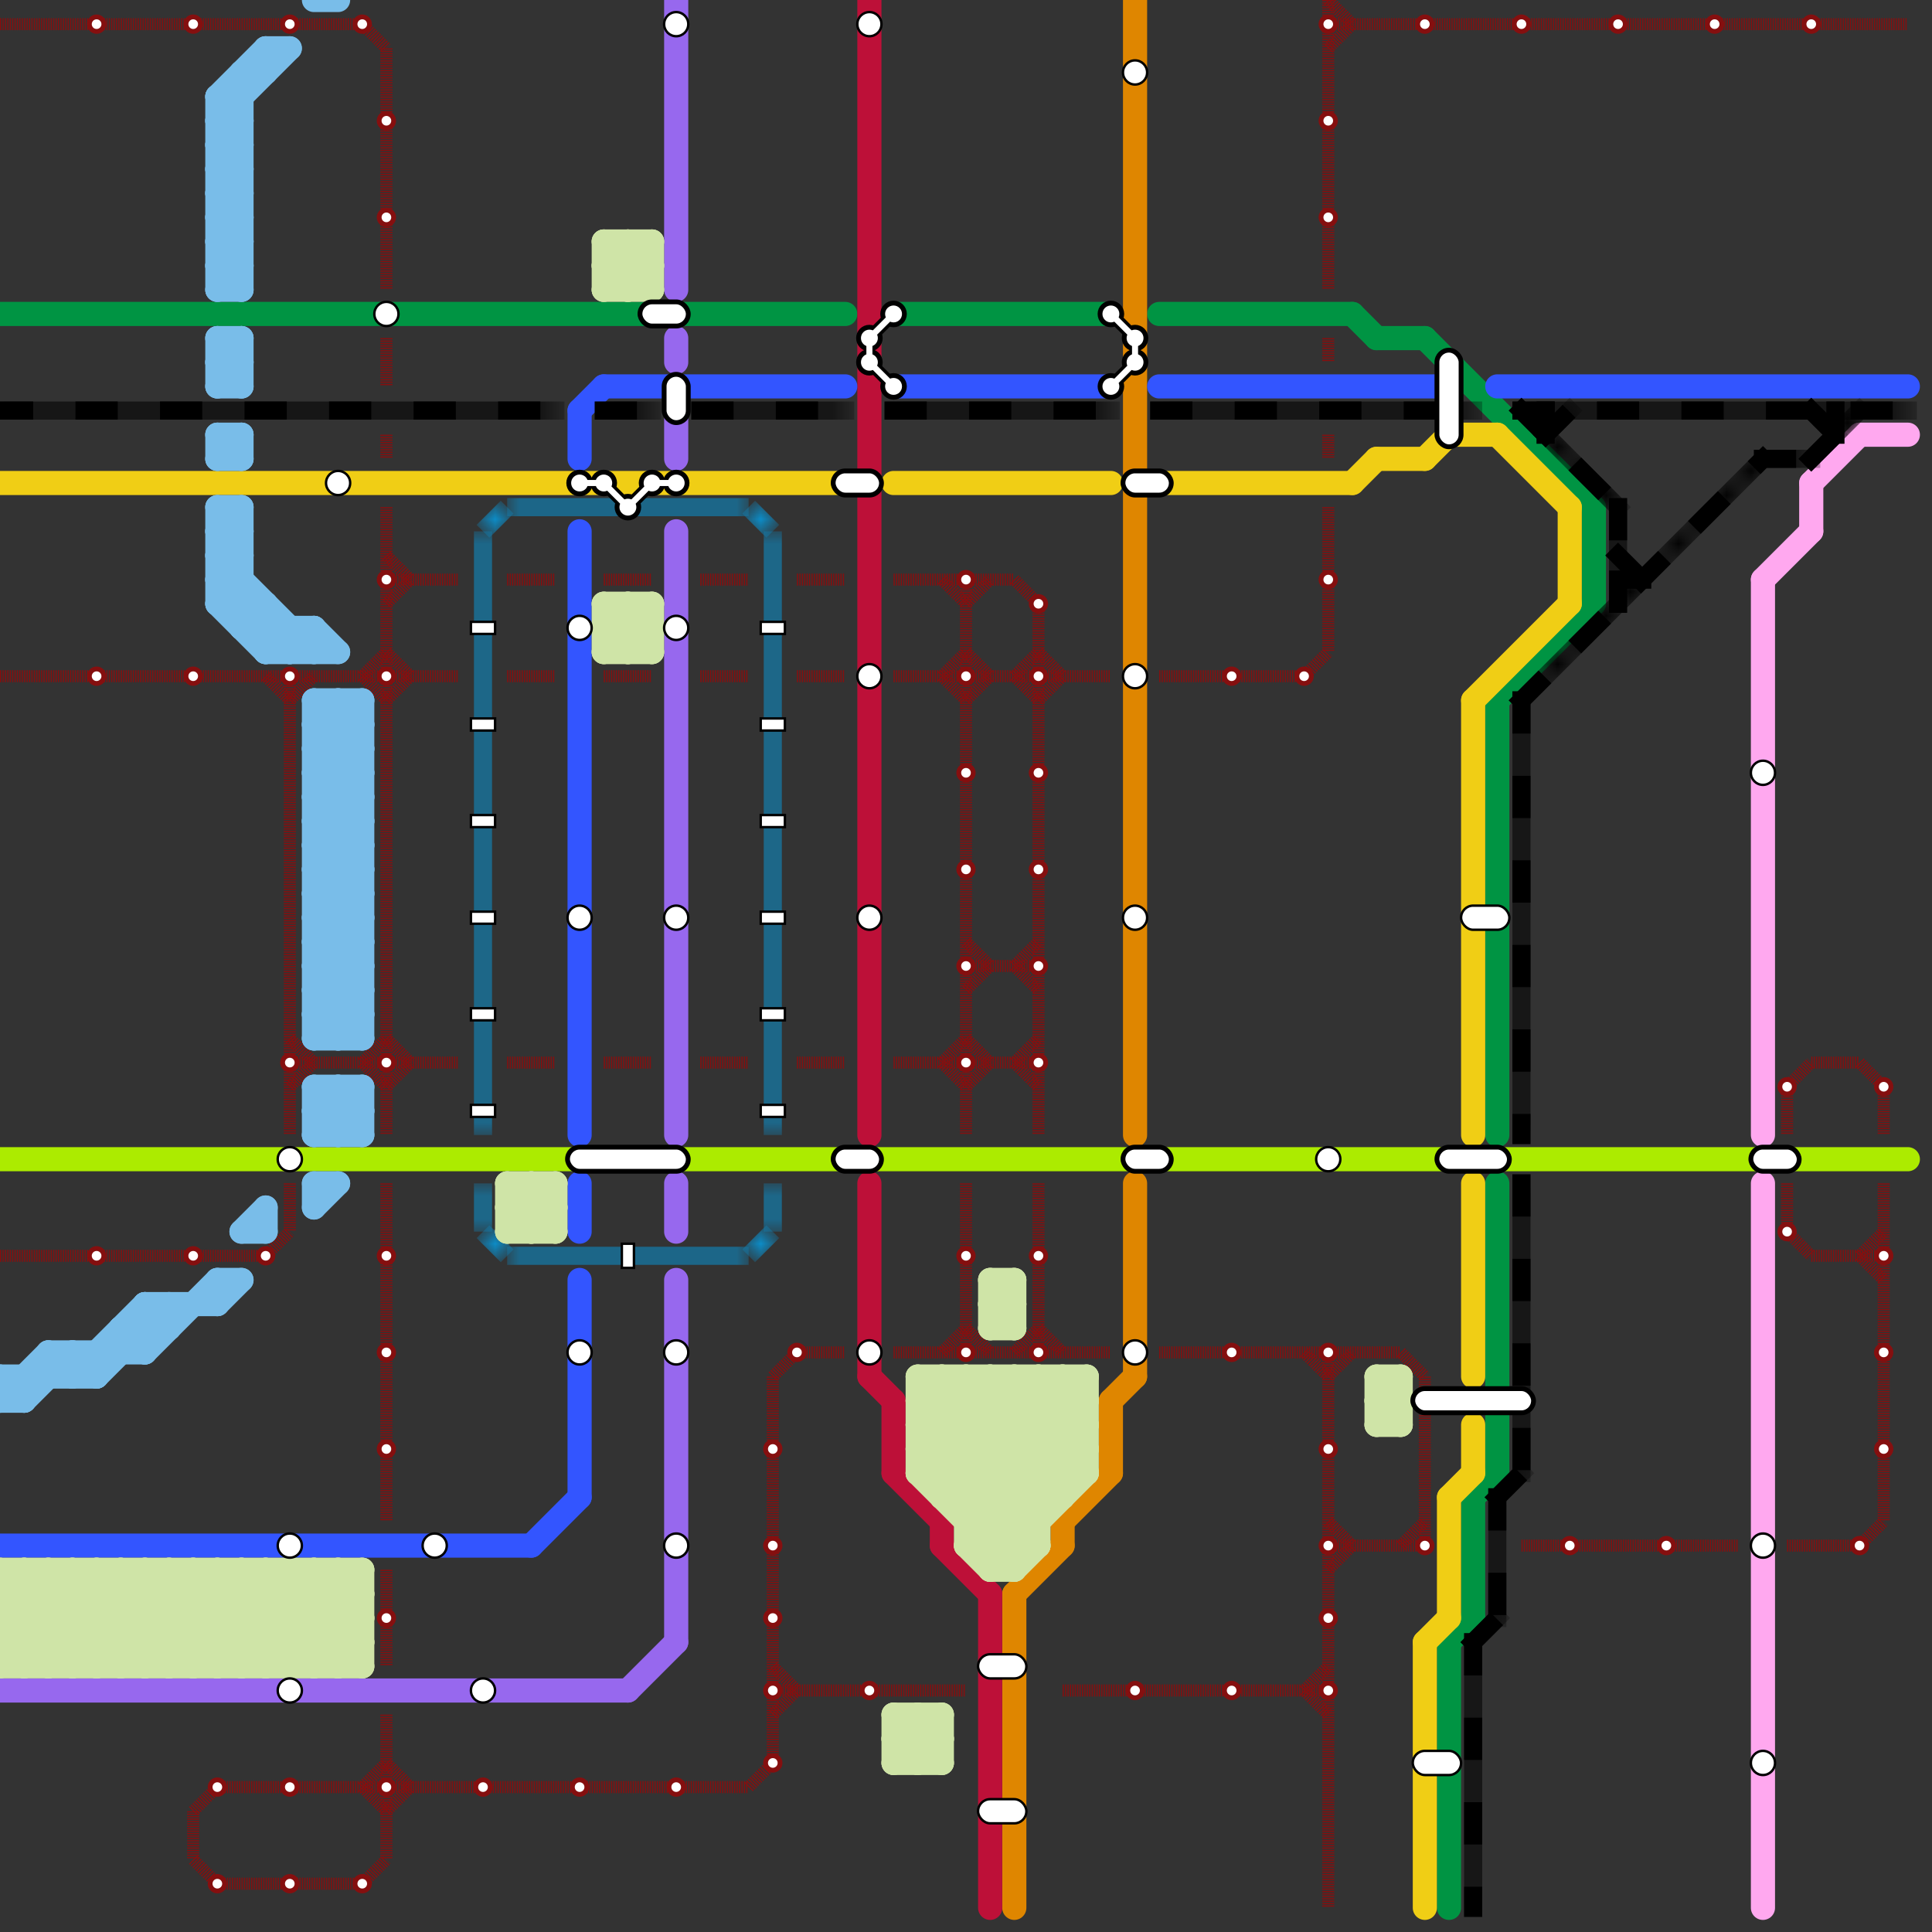 
<svg version="1.1" xmlns="http://www.w3.org/2000/svg" viewBox="0 0 80 80">
<rect x="0" y="0" width="80" height="80" fill="#333333" stroke="none"/>
<style>text { font: 1px Helvetica; font-weight: 600; white-space: pre; dominant-baseline: central; } line { stroke-width: 1; fill: none; stroke-linecap: round; stroke-linejoin: round; } .c0 { stroke: #009443 } .c1 { stroke: #df8600 } .c2 { stroke: #bd1038 } .c3 { stroke: #aceb00 } .c4 { stroke: #f0ce15 } .c5 { stroke: #ffa8ef } .c6 { stroke: #0896d7 } .c7 { stroke: #9768ee } .c8 { stroke: #3355ff } .c9 { stroke: #000000 } .c10 { stroke: #850f0f } .c11 { stroke: #79bde9 } .c12 { stroke: #cfe4a7 } .lho2 { stroke-width: 0.45; stroke-linecap: butt; }.lsw2 { stroke-width: 0.562; stroke-linecap: square; }.w3 { stroke-width: .5; }.w2 { stroke-width: .75; }.w1 { stroke-width: 1; }.l6 { stroke-linecap: butt; }.l9 { stroke-dasharray: 1 2.5; stroke-linecap: square; }.sl-sq { stroke-linecap: square; }.l4 { stroke-dasharray: .05 .05; stroke-linecap: butt; }</style><style>.lxco { stroke: #000; stroke-width: 0.525; fill: #fff; stroke-linecap: square; } .lxci { stroke: #fff; stroke-width: 0.25; fill: #fff; stroke-linecap: square; } </style><defs><g id="l"><circle r="0.45" fill="#fff" stroke="#000" stroke-width="0.2"/></g><g id="ct-xf"><circle r="0.5" fill="#fff" stroke="#000" stroke-width="0.2"/></g><g id="ct"><circle r="0.5" fill="#fff" stroke="#000" stroke-width="0.1"/></g><g id="csm-850f0f"><circle r="0.4" fill="#850f0f"/><circle r="0.2" fill="#fff"/></g></defs><line class="c0 " x1="57" y1="14" x2="59" y2="14"/><line class="c0 " x1="56" y1="13" x2="57" y2="14"/><line class="c0 " x1="37" y1="13" x2="46" y2="13"/><line class="c0 " x1="60" y1="68" x2="60" y2="79"/><line class="c0 " x1="60" y1="68" x2="61" y2="67"/><line class="c0 " x1="59" y1="14" x2="66" y2="21"/><line class="c0 " x1="62" y1="49" x2="62" y2="61"/><line class="c0 " x1="0" y1="13" x2="35" y2="13"/><line class="c0 " x1="62" y1="29" x2="62" y2="47"/><line class="c0 " x1="61" y1="62" x2="62" y2="61"/><line class="c0 " x1="62" y1="29" x2="66" y2="25"/><line class="c0 " x1="48" y1="13" x2="56" y2="13"/><line class="c0 " x1="61" y1="62" x2="61" y2="67"/><line class="c0 " x1="66" y1="21" x2="66" y2="25"/><line class="c1 " x1="47" y1="49" x2="47" y2="57"/><line class="c1 " x1="46" y1="58" x2="47" y2="57"/><line class="c1 " x1="46" y1="58" x2="46" y2="61"/><line class="c1 " x1="47" y1="0" x2="47" y2="47"/><line class="c1 " x1="44" y1="63" x2="46" y2="61"/><line class="c1 " x1="42" y1="66" x2="42" y2="79"/><line class="c1 " x1="42" y1="66" x2="44" y2="64"/><line class="c1 " x1="44" y1="63" x2="44" y2="64"/><line class="c2 " x1="39" y1="64" x2="41" y2="66"/><line class="c2 " x1="36" y1="0" x2="36" y2="47"/><line class="c2 " x1="41" y1="66" x2="41" y2="79"/><line class="c2 " x1="39" y1="63" x2="39" y2="64"/><line class="c2 " x1="37" y1="61" x2="39" y2="63"/><line class="c2 " x1="36" y1="49" x2="36" y2="57"/><line class="c2 " x1="37" y1="58" x2="37" y2="61"/><line class="c2 " x1="36" y1="57" x2="37" y2="58"/><line class="c3 " x1="0" y1="48" x2="79" y2="48"/><line class="c4 " x1="61" y1="49" x2="61" y2="57"/><line class="c4 " x1="65" y1="21" x2="65" y2="25"/><line class="c4 " x1="48" y1="20" x2="56" y2="20"/><line class="c4 " x1="59" y1="19" x2="60" y2="18"/><line class="c4 " x1="62" y1="18" x2="65" y2="21"/><line class="c4 " x1="0" y1="20" x2="35" y2="20"/><line class="c4 " x1="59" y1="68" x2="59" y2="79"/><line class="c4 " x1="61" y1="29" x2="61" y2="47"/><line class="c4 " x1="61" y1="59" x2="61" y2="61"/><line class="c4 " x1="60" y1="62" x2="60" y2="67"/><line class="c4 " x1="57" y1="19" x2="59" y2="19"/><line class="c4 " x1="37" y1="20" x2="46" y2="20"/><line class="c4 " x1="59" y1="68" x2="60" y2="67"/><line class="c4 " x1="61" y1="29" x2="65" y2="25"/><line class="c4 " x1="60" y1="18" x2="62" y2="18"/><line class="c4 " x1="56" y1="20" x2="57" y2="19"/><line class="c4 " x1="60" y1="62" x2="61" y2="61"/><line class="c4 w3" x1="60" y1="58" x2="61" y2="58"/><line class="c5 " x1="73" y1="24" x2="75" y2="22"/><line class="c5 " x1="77" y1="18" x2="79" y2="18"/><line class="c5 " x1="73" y1="49" x2="73" y2="79"/><line class="c5 " x1="73" y1="24" x2="73" y2="47"/><line class="c5 " x1="75" y1="20" x2="75" y2="22"/><line class="c5 " x1="75" y1="20" x2="77" y2="18"/><mask id="k7-1-1" maskUnits="userSpaceOnUse"><line class="w2 l6" x1="20" y1="22" x2="21" y2="21" stroke="#fff"/><line class="lho2" x1="20" y1="22" x2="21" y2="21" stroke="#000"/></mask><line class="c6 w2 l6" x1="20" y1="22" x2="21" y2="21" mask="url(#k7-1-1)"/><mask id="k7-1-2" maskUnits="userSpaceOnUse"><line class="w2 l6" x1="20" y1="49" x2="20" y2="51" stroke="#fff"/><line class="lho2" x1="20" y1="49" x2="20" y2="51" stroke="#000"/></mask><line class="c6 w2 l6" x1="20" y1="49" x2="20" y2="51" mask="url(#k7-1-2)"/><mask id="k7-1-3" maskUnits="userSpaceOnUse"><line class="w2 l6" x1="32" y1="22" x2="32" y2="47" stroke="#fff"/><line class="lho2" x1="32" y1="22" x2="32" y2="47" stroke="#000"/></mask><line class="c6 w2 l6" x1="32" y1="22" x2="32" y2="47" mask="url(#k7-1-3)"/><mask id="k7-1-4" maskUnits="userSpaceOnUse"><line class="w2 l6" x1="32" y1="49" x2="32" y2="51" stroke="#fff"/><line class="lho2" x1="32" y1="49" x2="32" y2="51" stroke="#000"/></mask><line class="c6 w2 l6" x1="32" y1="49" x2="32" y2="51" mask="url(#k7-1-4)"/><mask id="k7-1-5" maskUnits="userSpaceOnUse"><line class="w2 l6" x1="21" y1="21" x2="31" y2="21" stroke="#fff"/><line class="lho2" x1="21" y1="21" x2="31" y2="21" stroke="#000"/></mask><line class="c6 w2 l6" x1="21" y1="21" x2="31" y2="21" mask="url(#k7-1-5)"/><mask id="k7-1-6" maskUnits="userSpaceOnUse"><line class="w2 l6" x1="31" y1="52" x2="32" y2="51" stroke="#fff"/><line class="lho2" x1="31" y1="52" x2="32" y2="51" stroke="#000"/></mask><line class="c6 w2 l6" x1="31" y1="52" x2="32" y2="51" mask="url(#k7-1-6)"/><mask id="k7-1-7" maskUnits="userSpaceOnUse"><line class="w2 l6" x1="20" y1="51" x2="21" y2="52" stroke="#fff"/><line class="lho2" x1="20" y1="51" x2="21" y2="52" stroke="#000"/></mask><line class="c6 w2 l6" x1="20" y1="51" x2="21" y2="52" mask="url(#k7-1-7)"/><mask id="k7-1-8" maskUnits="userSpaceOnUse"><line class="w2 l6" x1="31" y1="21" x2="32" y2="22" stroke="#fff"/><line class="lho2" x1="31" y1="21" x2="32" y2="22" stroke="#000"/></mask><line class="c6 w2 l6" x1="31" y1="21" x2="32" y2="22" mask="url(#k7-1-8)"/><mask id="k7-1-9" maskUnits="userSpaceOnUse"><line class="w2 l6" x1="20" y1="22" x2="20" y2="47" stroke="#fff"/><line class="lho2" x1="20" y1="22" x2="20" y2="47" stroke="#000"/></mask><line class="c6 w2 l6" x1="20" y1="22" x2="20" y2="47" mask="url(#k7-1-9)"/><mask id="k7-1-10" maskUnits="userSpaceOnUse"><line class="w2 l6" x1="21" y1="52" x2="31" y2="52" stroke="#fff"/><line class="lho2" x1="21" y1="52" x2="31" y2="52" stroke="#000"/></mask><line class="c6 w2 l6" x1="21" y1="52" x2="31" y2="52" mask="url(#k7-1-10)"/><line class="c7 " x1="28" y1="0" x2="28" y2="12"/><line class="c7 " x1="28" y1="17" x2="28" y2="19"/><line class="c7 " x1="26" y1="70" x2="28" y2="68"/><line class="c7 " x1="28" y1="53" x2="28" y2="68"/><line class="c7 " x1="0" y1="70" x2="26" y2="70"/><line class="c7 " x1="28" y1="14" x2="28" y2="15"/><line class="c7 " x1="28" y1="49" x2="28" y2="51"/><line class="c7 " x1="28" y1="22" x2="28" y2="47"/><line class="c8 " x1="22" y1="64" x2="24" y2="62"/><line class="c8 " x1="24" y1="22" x2="24" y2="47"/><line class="c8 " x1="24" y1="17" x2="25" y2="16"/><line class="c8 " x1="24" y1="17" x2="24" y2="19"/><line class="c8 " x1="48" y1="16" x2="60" y2="16"/><line class="c8 " x1="24" y1="49" x2="24" y2="51"/><line class="c8 " x1="0" y1="64" x2="22" y2="64"/><line class="c8 " x1="62" y1="16" x2="79" y2="16"/><line class="c8 " x1="25" y1="16" x2="35" y2="16"/><line class="c8 " x1="37" y1="16" x2="46" y2="16"/><line class="c8 " x1="24" y1="53" x2="24" y2="62"/><mask id="k10-1-1" maskUnits="userSpaceOnUse"><line class="w2 sl-sq" x1="63" y1="29" x2="63" y2="47" stroke="#fff"/><line class="lsw2" x1="63" y1="29" x2="63" y2="47" stroke="#000"/></mask><line class="c9 w2 sl-sq" x1="63" y1="29" x2="63" y2="47" mask="url(#k10-1-1)"/><line class="c9 w2 l9" x1="63" y1="29" x2="63" y2="47"/><mask id="k10-1-2" maskUnits="userSpaceOnUse"><line class="w2 sl-sq" x1="63" y1="49" x2="63" y2="61" stroke="#fff"/><line class="lsw2" x1="63" y1="49" x2="63" y2="61" stroke="#000"/></mask><line class="c9 w2 sl-sq" x1="63" y1="49" x2="63" y2="61" mask="url(#k10-1-2)"/><line class="c9 w2 l9" x1="63" y1="49" x2="63" y2="61"/><mask id="k10-1-3" maskUnits="userSpaceOnUse"><line class="w2 sl-sq" x1="29" y1="17" x2="35" y2="17" stroke="#fff"/><line class="lsw2" x1="29" y1="17" x2="35" y2="17" stroke="#000"/></mask><line class="c9 w2 sl-sq" x1="29" y1="17" x2="35" y2="17" mask="url(#k10-1-3)"/><line class="c9 w2 l9" x1="29" y1="17" x2="35" y2="17"/><mask id="k10-1-4" maskUnits="userSpaceOnUse"><line class="w2 sl-sq" x1="75" y1="19" x2="77" y2="17" stroke="#fff"/><line class="lsw2" x1="75" y1="19" x2="77" y2="17" stroke="#000"/></mask><line class="c9 w2 sl-sq" x1="75" y1="19" x2="77" y2="17" mask="url(#k10-1-4)"/><line class="c9 w2 l9" x1="75" y1="19" x2="77" y2="17"/><mask id="k10-1-5" maskUnits="userSpaceOnUse"><line class="w2 sl-sq" x1="37" y1="17" x2="46" y2="17" stroke="#fff"/><line class="lsw2" x1="37" y1="17" x2="46" y2="17" stroke="#000"/></mask><line class="c9 w2 sl-sq" x1="37" y1="17" x2="46" y2="17" mask="url(#k10-1-5)"/><line class="c9 w2 l9" x1="37" y1="17" x2="46" y2="17"/><mask id="k10-1-6" maskUnits="userSpaceOnUse"><line class="w2 sl-sq" x1="64" y1="18" x2="65" y2="17" stroke="#fff"/><line class="lsw2" x1="64" y1="18" x2="65" y2="17" stroke="#000"/></mask><line class="c9 w2 sl-sq" x1="64" y1="18" x2="65" y2="17" mask="url(#k10-1-6)"/><line class="c9 w2 l9" x1="64" y1="18" x2="65" y2="17"/><mask id="k10-1-7" maskUnits="userSpaceOnUse"><line class="w2 sl-sq" x1="61" y1="68" x2="61" y2="79" stroke="#fff"/><line class="lsw2" x1="61" y1="68" x2="61" y2="79" stroke="#000"/></mask><line class="c9 w2 sl-sq" x1="61" y1="68" x2="61" y2="79" mask="url(#k10-1-7)"/><line class="c9 w2 l9" x1="61" y1="68" x2="61" y2="79"/><mask id="k10-1-8" maskUnits="userSpaceOnUse"><line class="w2 sl-sq" x1="48" y1="17" x2="61" y2="17" stroke="#fff"/><line class="lsw2" x1="48" y1="17" x2="61" y2="17" stroke="#000"/></mask><line class="c9 w2 sl-sq" x1="48" y1="17" x2="61" y2="17" mask="url(#k10-1-8)"/><line class="c9 w2 l9" x1="48" y1="17" x2="61" y2="17"/><mask id="k10-1-9" maskUnits="userSpaceOnUse"><line class="w2 sl-sq" x1="64" y1="17" x2="64" y2="18" stroke="#fff"/><line class="lsw2" x1="64" y1="17" x2="64" y2="18" stroke="#000"/></mask><line class="c9 w2 sl-sq" x1="64" y1="17" x2="64" y2="18" mask="url(#k10-1-9)"/><line class="c9 w2 l9" x1="64" y1="17" x2="64" y2="18"/><mask id="k10-1-10" maskUnits="userSpaceOnUse"><line class="w2 sl-sq" x1="0" y1="17" x2="23" y2="17" stroke="#fff"/><line class="lsw2" x1="0" y1="17" x2="23" y2="17" stroke="#000"/></mask><line class="c9 w2 sl-sq" x1="0" y1="17" x2="23" y2="17" mask="url(#k10-1-10)"/><line class="c9 w2 l9" x1="0" y1="17" x2="23" y2="17"/><mask id="k10-1-11" maskUnits="userSpaceOnUse"><line class="w2 sl-sq" x1="63" y1="17" x2="79" y2="17" stroke="#fff"/><line class="lsw2" x1="63" y1="17" x2="79" y2="17" stroke="#000"/></mask><line class="c9 w2 sl-sq" x1="63" y1="17" x2="79" y2="17" mask="url(#k10-1-11)"/><line class="c9 w2 l9" x1="63" y1="17" x2="79" y2="17"/><mask id="k10-1-12" maskUnits="userSpaceOnUse"><line class="w2 sl-sq" x1="25" y1="17" x2="27" y2="17" stroke="#fff"/><line class="lsw2" x1="25" y1="17" x2="27" y2="17" stroke="#000"/></mask><line class="c9 w2 sl-sq" x1="25" y1="17" x2="27" y2="17" mask="url(#k10-1-12)"/><line class="c9 w2 l9" x1="25" y1="17" x2="27" y2="17"/><mask id="k10-1-13" maskUnits="userSpaceOnUse"><line class="w2 sl-sq" x1="67" y1="23" x2="68" y2="24" stroke="#fff"/><line class="lsw2" x1="67" y1="23" x2="68" y2="24" stroke="#000"/></mask><line class="c9 w2 sl-sq" x1="67" y1="23" x2="68" y2="24" mask="url(#k10-1-13)"/><line class="c9 w2 l9" x1="67" y1="23" x2="68" y2="24"/><mask id="k10-1-14" maskUnits="userSpaceOnUse"><line class="w2 sl-sq" x1="75" y1="17" x2="76" y2="18" stroke="#fff"/><line class="lsw2" x1="75" y1="17" x2="76" y2="18" stroke="#000"/></mask><line class="c9 w2 sl-sq" x1="75" y1="17" x2="76" y2="18" mask="url(#k10-1-14)"/><line class="c9 w2 l9" x1="75" y1="17" x2="76" y2="18"/><mask id="k10-1-15" maskUnits="userSpaceOnUse"><line class="w2 sl-sq" x1="63" y1="17" x2="67" y2="21" stroke="#fff"/><line class="lsw2" x1="63" y1="17" x2="67" y2="21" stroke="#000"/></mask><line class="c9 w2 sl-sq" x1="63" y1="17" x2="67" y2="21" mask="url(#k10-1-15)"/><line class="c9 w2 l9" x1="63" y1="17" x2="67" y2="21"/><mask id="k10-1-16" maskUnits="userSpaceOnUse"><line class="w2 sl-sq" x1="61" y1="68" x2="62" y2="67" stroke="#fff"/><line class="lsw2" x1="61" y1="68" x2="62" y2="67" stroke="#000"/></mask><line class="c9 w2 sl-sq" x1="61" y1="68" x2="62" y2="67" mask="url(#k10-1-16)"/><line class="c9 w2 l9" x1="61" y1="68" x2="62" y2="67"/><mask id="k10-1-17" maskUnits="userSpaceOnUse"><line class="w2 sl-sq" x1="63" y1="29" x2="73" y2="19" stroke="#fff"/><line class="lsw2" x1="63" y1="29" x2="73" y2="19" stroke="#000"/></mask><line class="c9 w2 sl-sq" x1="63" y1="29" x2="73" y2="19" mask="url(#k10-1-17)"/><line class="c9 w2 l9" x1="63" y1="29" x2="73" y2="19"/><mask id="k10-1-18" maskUnits="userSpaceOnUse"><line class="w2 sl-sq" x1="62" y1="62" x2="62" y2="67" stroke="#fff"/><line class="lsw2" x1="62" y1="62" x2="62" y2="67" stroke="#000"/></mask><line class="c9 w2 sl-sq" x1="62" y1="62" x2="62" y2="67" mask="url(#k10-1-18)"/><line class="c9 w2 l9" x1="62" y1="62" x2="62" y2="67"/><mask id="k10-1-19" maskUnits="userSpaceOnUse"><line class="w2 sl-sq" x1="76" y1="17" x2="76" y2="18" stroke="#fff"/><line class="lsw2" x1="76" y1="17" x2="76" y2="18" stroke="#000"/></mask><line class="c9 w2 sl-sq" x1="76" y1="17" x2="76" y2="18" mask="url(#k10-1-19)"/><line class="c9 w2 l9" x1="76" y1="17" x2="76" y2="18"/><mask id="k10-1-20" maskUnits="userSpaceOnUse"><line class="w2 sl-sq" x1="73" y1="19" x2="75" y2="19" stroke="#fff"/><line class="lsw2" x1="73" y1="19" x2="75" y2="19" stroke="#000"/></mask><line class="c9 w2 sl-sq" x1="73" y1="19" x2="75" y2="19" mask="url(#k10-1-20)"/><line class="c9 w2 l9" x1="73" y1="19" x2="75" y2="19"/><mask id="k10-1-21" maskUnits="userSpaceOnUse"><line class="w2 sl-sq" x1="67" y1="21" x2="67" y2="25" stroke="#fff"/><line class="lsw2" x1="67" y1="21" x2="67" y2="25" stroke="#000"/></mask><line class="c9 w2 sl-sq" x1="67" y1="21" x2="67" y2="25" mask="url(#k10-1-21)"/><line class="c9 w2 l9" x1="67" y1="21" x2="67" y2="25"/><mask id="k10-1-22" maskUnits="userSpaceOnUse"><line class="w2 sl-sq" x1="62" y1="62" x2="63" y2="61" stroke="#fff"/><line class="lsw2" x1="62" y1="62" x2="63" y2="61" stroke="#000"/></mask><line class="c9 w2 sl-sq" x1="62" y1="62" x2="63" y2="61" mask="url(#k10-1-22)"/><line class="c9 w2 l9" x1="62" y1="62" x2="63" y2="61"/><mask id="k10-1-23" maskUnits="userSpaceOnUse"><line class="w2 sl-sq" x1="67" y1="24" x2="68" y2="24" stroke="#fff"/><line class="lsw2" x1="67" y1="24" x2="68" y2="24" stroke="#000"/></mask><line class="c9 w2 sl-sq" x1="67" y1="24" x2="68" y2="24" mask="url(#k10-1-23)"/><line class="c9 w2 l9" x1="67" y1="24" x2="68" y2="24"/><line class="c10 w3 l4" x1="42" y1="40" x2="43" y2="39"/><line class="c10 w3 l4" x1="37" y1="28" x2="46" y2="28"/><line class="c10 w3 l4" x1="40" y1="29" x2="41" y2="28"/><line class="c10 w3 l4" x1="40" y1="40" x2="43" y2="40"/><line class="c10 w3 l4" x1="58" y1="64" x2="59" y2="63"/><line class="c10 w3 l4" x1="55" y1="63" x2="56" y2="64"/><line class="c10 w3 l4" x1="16" y1="21" x2="16" y2="47"/><line class="c10 w3 l4" x1="74" y1="45" x2="75" y2="44"/><line class="c10 w3 l4" x1="25" y1="24" x2="27" y2="24"/><line class="c10 w3 l4" x1="32" y1="71" x2="33" y2="70"/><line class="c10 w3 l4" x1="48" y1="56" x2="58" y2="56"/><line class="c10 w3 l4" x1="42" y1="40" x2="43" y2="41"/><line class="c10 w3 l4" x1="75" y1="44" x2="77" y2="44"/><line class="c10 w3 l4" x1="54" y1="70" x2="55" y2="69"/><line class="c10 w3 l4" x1="16" y1="29" x2="17" y2="28"/><line class="c10 w3 l4" x1="16" y1="73" x2="17" y2="74"/><line class="c10 w3 l4" x1="40" y1="43" x2="41" y2="44"/><line class="c10 w3 l4" x1="55" y1="18" x2="55" y2="19"/><line class="c10 w3 l4" x1="0" y1="1" x2="15" y2="1"/><line class="c10 w3 l4" x1="8" y1="75" x2="8" y2="77"/><line class="c10 w3 l4" x1="32" y1="57" x2="33" y2="56"/><line class="c10 w3 l4" x1="29" y1="28" x2="31" y2="28"/><line class="c10 w3 l4" x1="15" y1="78" x2="16" y2="77"/><line class="c10 w3 l4" x1="16" y1="43" x2="17" y2="44"/><line class="c10 w3 l4" x1="74" y1="45" x2="74" y2="47"/><line class="c10 w3 l4" x1="54" y1="70" x2="55" y2="71"/><line class="c10 w3 l4" x1="55" y1="0" x2="56" y2="1"/><line class="c10 w3 l4" x1="40" y1="49" x2="40" y2="56"/><line class="c10 w3 l4" x1="21" y1="28" x2="23" y2="28"/><line class="c10 w3 l4" x1="8" y1="77" x2="9" y2="78"/><line class="c10 w3 l4" x1="43" y1="55" x2="44" y2="56"/><line class="c10 w3 l4" x1="16" y1="2" x2="16" y2="12"/><line class="c10 w3 l4" x1="55" y1="64" x2="59" y2="64"/><line class="c10 w3 l4" x1="16" y1="65" x2="16" y2="69"/><line class="c10 w3 l4" x1="21" y1="44" x2="23" y2="44"/><line class="c10 w3 l4" x1="11" y1="28" x2="12" y2="29"/><line class="c10 w3 l4" x1="16" y1="24" x2="19" y2="24"/><line class="c10 w3 l4" x1="42" y1="28" x2="43" y2="27"/><line class="c10 w3 l4" x1="55" y1="57" x2="56" y2="56"/><line class="c10 w3 l4" x1="16" y1="18" x2="16" y2="19"/><line class="c10 w3 l4" x1="48" y1="28" x2="54" y2="28"/><line class="c10 w3 l4" x1="16" y1="71" x2="16" y2="77"/><line class="c10 w3 l4" x1="74" y1="64" x2="77" y2="64"/><line class="c10 w3 l4" x1="77" y1="52" x2="78" y2="53"/><line class="c10 w3 l4" x1="37" y1="24" x2="42" y2="24"/><line class="c10 w3 l4" x1="32" y1="70" x2="40" y2="70"/><line class="c10 w3 l4" x1="78" y1="45" x2="78" y2="47"/><line class="c10 w3 l4" x1="42" y1="56" x2="43" y2="55"/><line class="c10 w3 l4" x1="75" y1="52" x2="78" y2="52"/><line class="c10 w3 l4" x1="40" y1="45" x2="41" y2="44"/><line class="c10 w3 l4" x1="39" y1="44" x2="40" y2="43"/><line class="c10 w3 l4" x1="42" y1="28" x2="43" y2="29"/><line class="c10 w3 l4" x1="77" y1="44" x2="78" y2="45"/><line class="c10 w3 l4" x1="12" y1="28" x2="12" y2="47"/><line class="c10 w3 l4" x1="39" y1="56" x2="40" y2="55"/><line class="c10 w3 l4" x1="40" y1="55" x2="41" y2="56"/><line class="c10 w3 l4" x1="55" y1="0" x2="55" y2="12"/><line class="c10 w3 l4" x1="16" y1="75" x2="17" y2="74"/><line class="c10 w3 l4" x1="43" y1="27" x2="44" y2="28"/><line class="c10 w3 l4" x1="39" y1="28" x2="40" y2="27"/><line class="c10 w3 l4" x1="0" y1="52" x2="11" y2="52"/><line class="c10 w3 l4" x1="55" y1="1" x2="79" y2="1"/><line class="c10 w3 l4" x1="16" y1="25" x2="17" y2="24"/><line class="c10 w3 l4" x1="40" y1="27" x2="41" y2="28"/><line class="c10 w3 l4" x1="16" y1="45" x2="17" y2="44"/><line class="c10 w3 l4" x1="39" y1="44" x2="40" y2="45"/><line class="c10 w3 l4" x1="40" y1="39" x2="41" y2="40"/><line class="c10 w3 l4" x1="55" y1="14" x2="55" y2="15"/><line class="c10 w3 l4" x1="33" y1="44" x2="35" y2="44"/><line class="c10 w3 l4" x1="15" y1="74" x2="16" y2="73"/><line class="c10 w3 l4" x1="55" y1="21" x2="55" y2="27"/><line class="c10 w3 l4" x1="43" y1="25" x2="43" y2="47"/><line class="c10 w3 l4" x1="74" y1="49" x2="74" y2="51"/><line class="c10 w3 l4" x1="39" y1="28" x2="40" y2="29"/><line class="c10 w3 l4" x1="55" y1="65" x2="56" y2="64"/><line class="c10 w3 l4" x1="44" y1="70" x2="55" y2="70"/><line class="c10 w3 l4" x1="15" y1="74" x2="16" y2="75"/><line class="c10 w3 l4" x1="33" y1="28" x2="35" y2="28"/><line class="c10 w3 l4" x1="32" y1="57" x2="32" y2="73"/><line class="c10 w3 l4" x1="12" y1="49" x2="12" y2="51"/><line class="c10 w3 l4" x1="15" y1="1" x2="16" y2="2"/><line class="c10 w3 l4" x1="55" y1="56" x2="55" y2="79"/><line class="c10 w3 l4" x1="25" y1="28" x2="27" y2="28"/><line class="c10 w3 l4" x1="37" y1="44" x2="43" y2="44"/><line class="c10 w3 l4" x1="33" y1="56" x2="35" y2="56"/><line class="c10 w3 l4" x1="15" y1="44" x2="16" y2="43"/><line class="c10 w3 l4" x1="40" y1="24" x2="40" y2="47"/><line class="c10 w3 l4" x1="16" y1="23" x2="17" y2="24"/><line class="c10 w3 l4" x1="55" y1="2" x2="56" y2="1"/><line class="c10 w3 l4" x1="25" y1="44" x2="27" y2="44"/><line class="c10 w3 l4" x1="11" y1="52" x2="12" y2="51"/><line class="c10 w3 l4" x1="0" y1="28" x2="19" y2="28"/><line class="c10 w3 l4" x1="42" y1="44" x2="43" y2="43"/><line class="c10 w3 l4" x1="40" y1="41" x2="41" y2="40"/><line class="c10 w3 l4" x1="78" y1="49" x2="78" y2="63"/><line class="c10 w3 l4" x1="42" y1="24" x2="43" y2="25"/><line class="c10 w3 l4" x1="15" y1="28" x2="16" y2="27"/><line class="c10 w3 l4" x1="16" y1="27" x2="17" y2="28"/><line class="c10 w3 l4" x1="29" y1="24" x2="31" y2="24"/><line class="c10 w3 l4" x1="15" y1="44" x2="16" y2="45"/><line class="c10 w3 l4" x1="32" y1="69" x2="33" y2="70"/><line class="c10 w3 l4" x1="77" y1="64" x2="78" y2="63"/><line class="c10 w3 l4" x1="29" y1="44" x2="31" y2="44"/><line class="c10 w3 l4" x1="54" y1="28" x2="55" y2="27"/><line class="c10 w3 l4" x1="74" y1="51" x2="75" y2="52"/><line class="c10 w3 l4" x1="42" y1="44" x2="43" y2="45"/><line class="c10 w3 l4" x1="21" y1="24" x2="23" y2="24"/><line class="c10 w3 l4" x1="43" y1="29" x2="44" y2="28"/><line class="c10 w3 l4" x1="12" y1="29" x2="13" y2="28"/><line class="c10 w3 l4" x1="15" y1="28" x2="16" y2="29"/><line class="c10 w3 l4" x1="63" y1="64" x2="72" y2="64"/><line class="c10 w3 l4" x1="59" y1="57" x2="59" y2="64"/><line class="c10 w3 l4" x1="54" y1="56" x2="55" y2="57"/><line class="c10 w3 l4" x1="12" y1="45" x2="13" y2="44"/><line class="c10 w3 l4" x1="9" y1="78" x2="15" y2="78"/><line class="c10 w3 l4" x1="16" y1="49" x2="16" y2="63"/><line class="c10 w3 l4" x1="31" y1="74" x2="32" y2="73"/><line class="c10 w3 l4" x1="9" y1="74" x2="31" y2="74"/><line class="c10 w3 l4" x1="39" y1="24" x2="40" y2="25"/><line class="c10 w3 l4" x1="16" y1="14" x2="16" y2="16"/><line class="c10 w3 l4" x1="37" y1="56" x2="46" y2="56"/><line class="c10 w3 l4" x1="12" y1="43" x2="13" y2="44"/><line class="c10 w3 l4" x1="40" y1="25" x2="41" y2="24"/><line class="c10 w3 l4" x1="12" y1="44" x2="19" y2="44"/><line class="c10 w3 l4" x1="43" y1="49" x2="43" y2="56"/><line class="c10 w3 l4" x1="33" y1="24" x2="35" y2="24"/><line class="c10 w3 l4" x1="58" y1="56" x2="59" y2="57"/><line class="c10 w3 l4" x1="77" y1="52" x2="78" y2="51"/><line class="c10 w3 l4" x1="8" y1="75" x2="9" y2="74"/><line class="c11 " x1="9" y1="21" x2="9" y2="25"/><line class="c11 " x1="11" y1="25" x2="11" y2="27"/><line class="c11 " x1="9" y1="8" x2="10" y2="8"/><line class="c11 " x1="13" y1="31" x2="15" y2="31"/><line class="c11 " x1="9" y1="10" x2="10" y2="10"/><line class="c11 " x1="14" y1="29" x2="15" y2="30"/><line class="c11 " x1="9" y1="7" x2="10" y2="6"/><line class="c11 " x1="9" y1="9" x2="10" y2="8"/><line class="c11 " x1="10" y1="3" x2="11" y2="3"/><line class="c11 " x1="9" y1="4" x2="10" y2="5"/><line class="c11 " x1="9" y1="6" x2="10" y2="7"/><line class="c11 " x1="3" y1="56" x2="3" y2="57"/><line class="c11 " x1="9" y1="5" x2="12" y2="2"/><line class="c11 " x1="11" y1="50" x2="11" y2="51"/><line class="c11 " x1="13" y1="38" x2="15" y2="36"/><line class="c11 " x1="1" y1="57" x2="1" y2="58"/><line class="c11 " x1="13" y1="31" x2="15" y2="33"/><line class="c11 " x1="9" y1="14" x2="9" y2="16"/><line class="c11 " x1="9" y1="25" x2="10" y2="24"/><line class="c11 " x1="9" y1="7" x2="10" y2="8"/><line class="c11 " x1="9" y1="9" x2="10" y2="10"/><line class="c11 " x1="0" y1="57" x2="0" y2="58"/><line class="c11 " x1="13" y1="42" x2="14" y2="43"/><line class="c11 " x1="9" y1="21" x2="10" y2="22"/><line class="c11 " x1="13" y1="38" x2="15" y2="38"/><line class="c11 " x1="13" y1="26" x2="13" y2="27"/><line class="c11 " x1="9" y1="11" x2="10" y2="11"/><line class="c11 " x1="13" y1="36" x2="15" y2="36"/><line class="c11 " x1="9" y1="15" x2="10" y2="15"/><line class="c11 " x1="10" y1="26" x2="11" y2="25"/><line class="c11 " x1="9" y1="12" x2="10" y2="11"/><line class="c11 " x1="12" y1="27" x2="13" y2="26"/><line class="c11 " x1="9" y1="53" x2="9" y2="54"/><line class="c11 " x1="9" y1="53" x2="10" y2="53"/><line class="c11 " x1="13" y1="38" x2="15" y2="40"/><line class="c11 " x1="9" y1="16" x2="10" y2="16"/><line class="c11 " x1="13" y1="49" x2="14" y2="49"/><line class="c11 " x1="9" y1="25" x2="11" y2="27"/><line class="c11 " x1="4" y1="57" x2="7" y2="54"/><line class="c11 " x1="11" y1="2" x2="12" y2="2"/><line class="c11 " x1="10" y1="18" x2="10" y2="19"/><line class="c11 " x1="13" y1="35" x2="15" y2="33"/><line class="c11 " x1="5" y1="55" x2="6" y2="56"/><line class="c11 " x1="13" y1="36" x2="15" y2="38"/><line class="c11 " x1="5" y1="55" x2="7" y2="55"/><line class="c11 " x1="13" y1="47" x2="15" y2="45"/><line class="c11 " x1="13" y1="49" x2="13" y2="50"/><line class="c11 " x1="9" y1="22" x2="10" y2="22"/><line class="c11 " x1="13" y1="45" x2="15" y2="45"/><line class="c11 " x1="9" y1="14" x2="10" y2="15"/><line class="c11 " x1="13" y1="33" x2="15" y2="35"/><line class="c11 " x1="11" y1="2" x2="11" y2="3"/><line class="c11 " x1="10" y1="14" x2="10" y2="16"/><line class="c11 " x1="2" y1="56" x2="2" y2="57"/><line class="c11 " x1="9" y1="4" x2="9" y2="12"/><line class="c11 " x1="13" y1="30" x2="14" y2="29"/><line class="c11 " x1="13" y1="45" x2="13" y2="47"/><line class="c11 " x1="9" y1="18" x2="10" y2="19"/><line class="c11 " x1="12" y1="26" x2="12" y2="27"/><line class="c11 " x1="9" y1="4" x2="10" y2="4"/><line class="c11 " x1="9" y1="6" x2="10" y2="6"/><line class="c11 " x1="10" y1="51" x2="11" y2="51"/><line class="c11 " x1="13" y1="29" x2="15" y2="29"/><line class="c11 " x1="13" y1="47" x2="15" y2="47"/><line class="c11 " x1="15" y1="45" x2="15" y2="47"/><line class="c11 " x1="13" y1="45" x2="15" y2="47"/><line class="c11 " x1="14" y1="45" x2="15" y2="46"/><line class="c11 " x1="3" y1="56" x2="4" y2="57"/><line class="c11 " x1="10" y1="3" x2="10" y2="12"/><line class="c11 " x1="6" y1="54" x2="9" y2="54"/><line class="c11 " x1="13" y1="50" x2="14" y2="49"/><line class="c11 " x1="9" y1="19" x2="10" y2="18"/><line class="c11 " x1="9" y1="7" x2="10" y2="7"/><line class="c11 " x1="13" y1="30" x2="15" y2="30"/><line class="c11 " x1="9" y1="9" x2="10" y2="9"/><line class="c11 " x1="13" y1="0" x2="14" y2="0"/><line class="c11 " x1="9" y1="24" x2="12" y2="27"/><line class="c11 " x1="9" y1="21" x2="10" y2="21"/><line class="c11 " x1="0" y1="57" x2="4" y2="57"/><line class="c11 " x1="3" y1="57" x2="6" y2="54"/><line class="c11 " x1="13" y1="29" x2="15" y2="31"/><line class="c11 " x1="9" y1="23" x2="10" y2="22"/><line class="c11 " x1="13" y1="29" x2="13" y2="43"/><line class="c11 " x1="13" y1="40" x2="15" y2="38"/><line class="c11 " x1="9" y1="5" x2="10" y2="6"/><line class="c11 " x1="9" y1="23" x2="13" y2="27"/><line class="c11 " x1="13" y1="32" x2="15" y2="30"/><line class="c11 " x1="13" y1="37" x2="15" y2="35"/><line class="c11 " x1="7" y1="54" x2="7" y2="55"/><line class="c11 " x1="15" y1="29" x2="15" y2="43"/><line class="c11 " x1="13" y1="30" x2="15" y2="32"/><line class="c11 " x1="1" y1="58" x2="3" y2="56"/><line class="c11 " x1="11" y1="27" x2="12" y2="26"/><line class="c11 " x1="14" y1="47" x2="15" y2="46"/><line class="c11 " x1="13" y1="40" x2="15" y2="40"/><line class="c11 " x1="13" y1="32" x2="15" y2="32"/><line class="c11 " x1="9" y1="16" x2="10" y2="15"/><line class="c11 " x1="13" y1="37" x2="15" y2="37"/><line class="c11 " x1="9" y1="8" x2="10" y2="7"/><line class="c11 " x1="13" y1="39" x2="15" y2="37"/><line class="c11 " x1="9" y1="10" x2="10" y2="9"/><line class="c11 " x1="13" y1="41" x2="15" y2="39"/><line class="c11 " x1="9" y1="12" x2="10" y2="12"/><line class="c11 " x1="13" y1="35" x2="15" y2="35"/><line class="c11 " x1="10" y1="21" x2="10" y2="26"/><line class="c11 " x1="9" y1="14" x2="10" y2="14"/><line class="c11 " x1="0" y1="58" x2="1" y2="58"/><line class="c11 " x1="9" y1="24" x2="10" y2="24"/><line class="c11 " x1="5" y1="55" x2="5" y2="56"/><line class="c11 " x1="14" y1="45" x2="14" y2="47"/><line class="c11 " x1="13" y1="32" x2="15" y2="34"/><line class="c11 " x1="10" y1="26" x2="13" y2="26"/><line class="c11 " x1="6" y1="56" x2="9" y2="53"/><line class="c11 " x1="2" y1="56" x2="3" y2="57"/><line class="c11 " x1="13" y1="43" x2="15" y2="41"/><line class="c11 " x1="9" y1="8" x2="10" y2="9"/><line class="c11 " x1="13" y1="39" x2="15" y2="39"/><line class="c11 " x1="13" y1="37" x2="15" y2="39"/><line class="c11 " x1="9" y1="18" x2="10" y2="18"/><line class="c11 " x1="13" y1="41" x2="15" y2="41"/><line class="c11 " x1="9" y1="10" x2="10" y2="11"/><line class="c11 " x1="10" y1="51" x2="11" y2="50"/><line class="c11 " x1="13" y1="42" x2="15" y2="40"/><line class="c11 " x1="2" y1="56" x2="6" y2="56"/><line class="c11 " x1="13" y1="35" x2="15" y2="37"/><line class="c11 " x1="9" y1="18" x2="9" y2="19"/><line class="c11 " x1="0" y1="57" x2="1" y2="58"/><line class="c11 " x1="13" y1="43" x2="15" y2="43"/><line class="c11 " x1="13" y1="39" x2="15" y2="41"/><line class="c11 " x1="13" y1="41" x2="15" y2="43"/><line class="c11 " x1="14" y1="29" x2="14" y2="43"/><line class="c11 " x1="13" y1="34" x2="15" y2="32"/><line class="c11 " x1="9" y1="11" x2="10" y2="10"/><line class="c11 " x1="6" y1="54" x2="7" y2="55"/><line class="c11 " x1="13" y1="42" x2="15" y2="42"/><line class="c11 " x1="13" y1="46" x2="14" y2="45"/><line class="c11 " x1="9" y1="15" x2="10" y2="14"/><line class="c11 " x1="13" y1="26" x2="14" y2="27"/><line class="c11 " x1="9" y1="5" x2="10" y2="5"/><line class="c11 " x1="6" y1="54" x2="6" y2="56"/><line class="c11 " x1="9" y1="19" x2="10" y2="19"/><line class="c11 " x1="13" y1="36" x2="15" y2="34"/><line class="c11 " x1="13" y1="34" x2="15" y2="34"/><line class="c11 " x1="9" y1="11" x2="10" y2="12"/><line class="c11 " x1="4" y1="56" x2="4" y2="57"/><line class="c11 " x1="13" y1="46" x2="14" y2="47"/><line class="c11 " x1="9" y1="23" x2="10" y2="23"/><line class="c11 " x1="13" y1="46" x2="15" y2="46"/><line class="c11 " x1="13" y1="33" x2="15" y2="31"/><line class="c11 " x1="9" y1="15" x2="10" y2="16"/><line class="c11 " x1="9" y1="22" x2="10" y2="21"/><line class="c11 " x1="14" y1="43" x2="15" y2="42"/><line class="c11 " x1="13" y1="40" x2="15" y2="42"/><line class="c11 " x1="9" y1="25" x2="11" y2="25"/><line class="c11 " x1="13" y1="31" x2="15" y2="29"/><line class="c11 " x1="11" y1="27" x2="14" y2="27"/><line class="c11 " x1="9" y1="54" x2="10" y2="53"/><line class="c11 " x1="13" y1="34" x2="15" y2="36"/><line class="c11 " x1="13" y1="33" x2="15" y2="33"/><line class="c11 " x1="9" y1="4" x2="11" y2="2"/><line class="c11 " x1="9" y1="6" x2="10" y2="5"/><line class="c11 " x1="0" y1="58" x2="2" y2="56"/><line class="c11 " x1="9" y1="24" x2="10" y2="23"/><line class="c11 " x1="9" y1="22" x2="10" y2="23"/><line class="c12 " x1="0" y1="65" x2="0" y2="69"/><line class="c12 " x1="13" y1="69" x2="15" y2="67"/><line class="c12 " x1="21" y1="51" x2="23" y2="49"/><line class="c12 " x1="25" y1="10" x2="27" y2="10"/><line class="c12 " x1="27" y1="10" x2="27" y2="12"/><line class="c12 " x1="38" y1="71" x2="38" y2="73"/><line class="c12 " x1="25" y1="12" x2="27" y2="12"/><line class="c12 " x1="38" y1="57" x2="43" y2="62"/><line class="c12 " x1="41" y1="65" x2="45" y2="61"/><line class="c12 " x1="6" y1="65" x2="6" y2="69"/><line class="c12 " x1="26" y1="10" x2="27" y2="11"/><line class="c12 " x1="26" y1="25" x2="26" y2="27"/><line class="c12 " x1="41" y1="54" x2="42" y2="55"/><line class="c12 " x1="11" y1="65" x2="11" y2="69"/><line class="c12 " x1="45" y1="57" x2="45" y2="61"/><line class="c12 " x1="39" y1="62" x2="44" y2="57"/><line class="c12 " x1="6" y1="65" x2="10" y2="69"/><line class="c12 " x1="25" y1="10" x2="25" y2="12"/><line class="c12 " x1="1" y1="69" x2="5" y2="65"/><line class="c12 " x1="42" y1="57" x2="42" y2="65"/><line class="c12 " x1="21" y1="51" x2="23" y2="51"/><line class="c12 " x1="39" y1="57" x2="39" y2="62"/><line class="c12 " x1="14" y1="65" x2="14" y2="69"/><line class="c12 " x1="25" y1="10" x2="27" y2="12"/><line class="c12 " x1="38" y1="59" x2="45" y2="59"/><line class="c12 " x1="38" y1="61" x2="45" y2="61"/><line class="c12 " x1="8" y1="65" x2="12" y2="69"/><line class="c12 " x1="2" y1="65" x2="6" y2="69"/><line class="c12 " x1="41" y1="55" x2="42" y2="54"/><line class="c12 " x1="41" y1="53" x2="41" y2="55"/><line class="c12 " x1="0" y1="65" x2="15" y2="65"/><line class="c12 " x1="57" y1="57" x2="58" y2="57"/><line class="c12 " x1="11" y1="65" x2="15" y2="69"/><line class="c12 " x1="0" y1="67" x2="15" y2="67"/><line class="c12 " x1="57" y1="59" x2="58" y2="59"/><line class="c12 " x1="0" y1="66" x2="3" y2="69"/><line class="c12 " x1="12" y1="69" x2="15" y2="66"/><line class="c12 " x1="10" y1="65" x2="14" y2="69"/><line class="c12 " x1="21" y1="50" x2="22" y2="51"/><line class="c12 " x1="57" y1="58" x2="58" y2="57"/><line class="c12 " x1="41" y1="53" x2="42" y2="53"/><line class="c12 " x1="37" y1="72" x2="39" y2="72"/><line class="c12 " x1="4" y1="65" x2="4" y2="69"/><line class="c12 " x1="6" y1="69" x2="10" y2="65"/><line class="c12 " x1="38" y1="58" x2="39" y2="57"/><line class="c12 " x1="9" y1="69" x2="13" y2="65"/><line class="c12 " x1="0" y1="66" x2="1" y2="65"/><line class="c12 " x1="5" y1="65" x2="9" y2="69"/><line class="c12 " x1="44" y1="57" x2="45" y2="58"/><line class="c12 " x1="14" y1="69" x2="15" y2="68"/><line class="c12 " x1="37" y1="73" x2="39" y2="73"/><line class="c12 " x1="39" y1="57" x2="44" y2="62"/><line class="c12 " x1="57" y1="58" x2="58" y2="59"/><line class="c12 " x1="40" y1="64" x2="41" y2="65"/><line class="c12 " x1="5" y1="69" x2="9" y2="65"/><line class="c12 " x1="26" y1="10" x2="26" y2="12"/><line class="c12 " x1="0" y1="66" x2="15" y2="66"/><line class="c12 " x1="4" y1="69" x2="8" y2="65"/><line class="c12 " x1="38" y1="61" x2="42" y2="57"/><line class="c12 " x1="0" y1="68" x2="1" y2="69"/><line class="c12 " x1="8" y1="65" x2="8" y2="69"/><line class="c12 " x1="2" y1="65" x2="2" y2="69"/><line class="c12 " x1="40" y1="64" x2="43" y2="64"/><line class="c12 " x1="58" y1="57" x2="58" y2="59"/><line class="c12 " x1="38" y1="59" x2="40" y2="57"/><line class="c12 " x1="21" y1="49" x2="23" y2="49"/><line class="c12 " x1="10" y1="65" x2="10" y2="69"/><line class="c12 " x1="25" y1="26" x2="26" y2="25"/><line class="c12 " x1="21" y1="49" x2="21" y2="51"/><line class="c12 " x1="9" y1="65" x2="9" y2="69"/><line class="c12 " x1="7" y1="65" x2="11" y2="69"/><line class="c12 " x1="8" y1="69" x2="12" y2="65"/><line class="c12 " x1="2" y1="69" x2="6" y2="65"/><line class="c12 " x1="21" y1="49" x2="23" y2="51"/><line class="c12 " x1="42" y1="57" x2="45" y2="60"/><line class="c12 " x1="5" y1="65" x2="5" y2="69"/><line class="c12 " x1="25" y1="27" x2="27" y2="25"/><line class="c12 " x1="26" y1="27" x2="27" y2="26"/><line class="c12 " x1="25" y1="26" x2="26" y2="27"/><line class="c12 " x1="10" y1="69" x2="14" y2="65"/><line class="c12 " x1="38" y1="58" x2="45" y2="58"/><line class="c12 " x1="38" y1="60" x2="42" y2="64"/><line class="c12 " x1="38" y1="57" x2="38" y2="61"/><line class="c12 " x1="14" y1="65" x2="15" y2="66"/><line class="c12 " x1="9" y1="65" x2="13" y2="69"/><line class="c12 " x1="38" y1="57" x2="45" y2="57"/><line class="c12 " x1="25" y1="25" x2="27" y2="25"/><line class="c12 " x1="25" y1="27" x2="27" y2="27"/><line class="c12 " x1="40" y1="62" x2="45" y2="57"/><line class="c12 " x1="39" y1="61" x2="43" y2="57"/><line class="c12 " x1="40" y1="64" x2="45" y2="59"/><line class="c12 " x1="38" y1="58" x2="43" y2="63"/><line class="c12 " x1="25" y1="11" x2="26" y2="10"/><line class="c12 " x1="25" y1="25" x2="25" y2="27"/><line class="c12 " x1="4" y1="65" x2="8" y2="69"/><line class="c12 " x1="22" y1="49" x2="23" y2="50"/><line class="c12 " x1="43" y1="57" x2="45" y2="59"/><line class="c12 " x1="57" y1="58" x2="58" y2="58"/><line class="c12 " x1="0" y1="68" x2="15" y2="68"/><line class="c12 " x1="25" y1="11" x2="27" y2="11"/><line class="c12 " x1="7" y1="65" x2="7" y2="69"/><line class="c12 " x1="41" y1="53" x2="42" y2="54"/><line class="c12 " x1="25" y1="25" x2="27" y2="27"/><line class="c12 " x1="22" y1="49" x2="22" y2="51"/><line class="c12 " x1="42" y1="53" x2="42" y2="55"/><line class="c12 " x1="41" y1="54" x2="42" y2="54"/><line class="c12 " x1="37" y1="71" x2="39" y2="71"/><line class="c12 " x1="25" y1="11" x2="26" y2="12"/><line class="c12 " x1="38" y1="59" x2="43" y2="64"/><line class="c12 " x1="43" y1="57" x2="43" y2="64"/><line class="c12 " x1="41" y1="57" x2="45" y2="61"/><line class="c12 " x1="40" y1="57" x2="40" y2="64"/><line class="c12 " x1="25" y1="26" x2="27" y2="26"/><line class="c12 " x1="37" y1="71" x2="37" y2="73"/><line class="c12 " x1="40" y1="63" x2="45" y2="58"/><line class="c12 " x1="38" y1="60" x2="45" y2="60"/><line class="c12 " x1="38" y1="73" x2="39" y2="72"/><line class="c12 " x1="7" y1="69" x2="11" y2="65"/><line class="c12 " x1="23" y1="49" x2="23" y2="51"/><line class="c12 " x1="26" y1="25" x2="27" y2="26"/><line class="c12 " x1="37" y1="71" x2="39" y2="73"/><line class="c12 " x1="41" y1="57" x2="41" y2="65"/><line class="c12 " x1="57" y1="59" x2="58" y2="58"/><line class="c12 " x1="40" y1="63" x2="43" y2="63"/><line class="c12 " x1="38" y1="71" x2="39" y2="72"/><line class="c12 " x1="0" y1="69" x2="15" y2="69"/><line class="c12 " x1="39" y1="71" x2="39" y2="73"/><line class="c12 " x1="3" y1="65" x2="3" y2="69"/><line class="c12 " x1="44" y1="57" x2="44" y2="62"/><line class="c12 " x1="12" y1="65" x2="12" y2="69"/><line class="c12 " x1="12" y1="65" x2="15" y2="68"/><line class="c12 " x1="3" y1="65" x2="7" y2="69"/><line class="c12 " x1="0" y1="67" x2="2" y2="65"/><line class="c12 " x1="41" y1="55" x2="42" y2="55"/><line class="c12 " x1="41" y1="65" x2="42" y2="65"/><line class="c12 " x1="0" y1="65" x2="4" y2="69"/><line class="c12 " x1="57" y1="57" x2="58" y2="58"/><line class="c12 " x1="21" y1="50" x2="22" y2="49"/><line class="c12 " x1="3" y1="69" x2="7" y2="65"/><line class="c12 " x1="13" y1="65" x2="15" y2="67"/><line class="c12 " x1="27" y1="25" x2="27" y2="27"/><line class="c12 " x1="1" y1="65" x2="1" y2="69"/><line class="c12 " x1="0" y1="69" x2="4" y2="65"/><line class="c12 " x1="57" y1="57" x2="57" y2="59"/><line class="c12 " x1="1" y1="65" x2="5" y2="69"/><line class="c12 " x1="13" y1="65" x2="13" y2="69"/><line class="c12 " x1="41" y1="64" x2="45" y2="60"/><line class="c12 " x1="11" y1="69" x2="15" y2="65"/><line class="c12 " x1="42" y1="65" x2="43" y2="64"/><line class="c12 " x1="22" y1="51" x2="23" y2="50"/><line class="c12 " x1="39" y1="62" x2="44" y2="62"/><line class="c12 " x1="37" y1="72" x2="38" y2="71"/><line class="c12 " x1="38" y1="61" x2="42" y2="65"/><line class="c12 " x1="38" y1="60" x2="41" y2="57"/><line class="c12 " x1="15" y1="65" x2="15" y2="69"/><line class="c12 " x1="21" y1="50" x2="23" y2="50"/><line class="c12 " x1="0" y1="68" x2="3" y2="65"/><line class="c12 " x1="37" y1="73" x2="39" y2="71"/><line class="c12 " x1="40" y1="57" x2="44" y2="61"/><line class="c12 " x1="25" y1="12" x2="27" y2="10"/><line class="c12 " x1="41" y1="54" x2="42" y2="53"/><line class="c12 " x1="26" y1="12" x2="27" y2="11"/><line class="c12 " x1="0" y1="67" x2="2" y2="69"/><line class="c12 " x1="37" y1="72" x2="38" y2="73"/>

<use x="4" y="1" href="#csm-850f0f"/><use x="4" y="28" href="#csm-850f0f"/><use x="4" y="52" href="#csm-850f0f"/><use x="8" y="1" href="#csm-850f0f"/><use x="8" y="28" href="#csm-850f0f"/><use x="8" y="52" href="#csm-850f0f"/><use x="9" y="74" href="#csm-850f0f"/><use x="9" y="78" href="#csm-850f0f"/><use x="11" y="52" href="#csm-850f0f"/><use x="12" y="1" href="#csm-850f0f"/><use x="12" y="28" href="#csm-850f0f"/><use x="12" y="44" href="#csm-850f0f"/><use x="12" y="48" href="#ct"/><use x="12" y="64" href="#ct"/><use x="12" y="70" href="#ct"/><use x="12" y="74" href="#csm-850f0f"/><use x="12" y="78" href="#csm-850f0f"/><use x="14" y="20" href="#ct"/><use x="15" y="1" href="#csm-850f0f"/><use x="15" y="78" href="#csm-850f0f"/><use x="16" y="5" href="#csm-850f0f"/><use x="16" y="9" href="#csm-850f0f"/><use x="16" y="13" href="#ct"/><use x="16" y="24" href="#csm-850f0f"/><use x="16" y="28" href="#csm-850f0f"/><use x="16" y="44" href="#csm-850f0f"/><use x="16" y="52" href="#csm-850f0f"/><use x="16" y="56" href="#csm-850f0f"/><use x="16" y="60" href="#csm-850f0f"/><use x="16" y="67" href="#csm-850f0f"/><use x="16" y="74" href="#csm-850f0f"/><use x="18" y="64" href="#ct"/><rect x="19.5" y="25.75" width="1" height="0.5" fill="#fff" stroke="#000" stroke-width="0.1"/><rect x="19.5" y="29.75" width="1" height="0.5" fill="#fff" stroke="#000" stroke-width="0.1"/><rect x="19.5" y="33.75" width="1" height="0.5" fill="#fff" stroke="#000" stroke-width="0.1"/><rect x="19.5" y="37.75" width="1" height="0.5" fill="#fff" stroke="#000" stroke-width="0.1"/><rect x="19.5" y="41.75" width="1" height="0.5" fill="#fff" stroke="#000" stroke-width="0.1"/><rect x="19.5" y="45.75" width="1" height="0.5" fill="#fff" stroke="#000" stroke-width="0.1"/><use x="20" y="70" href="#ct"/><use x="20" y="74" href="#csm-850f0f"/><use x="24" y="20" href="#l"/><use x="24" y="26" href="#ct"/><use x="24" y="38" href="#ct"/><rect x="23.5" y="47.5" width="5" height="1" fill="#fff" stroke="#000" stroke-width="0.2" rx="0.5"/><use x="24" y="56" href="#ct"/><use x="24" y="74" href="#csm-850f0f"/><use x="25" y="20" href="#l"/><line x1="25" y1="20" x2="24" y2="20" class="lxci"/><use x="26" y="21" href="#l"/><line x1="25.45" y1="20.45" x2="25.55" y2="20.55" class="lxco"/><line x1="26" y1="21" x2="25" y2="20" class="lxci"/><rect x="25.75" y="51.5" width="0.5" height="1" fill="#fff" stroke="#000" stroke-width="0.1"/><rect x="26.5" y="12.5" width="2" height="1" fill="#fff" stroke="#000" stroke-width="0.2" rx="0.5"/><use x="27" y="20" href="#l"/><line x1="26.45" y1="20.55" x2="26.55" y2="20.45" class="lxco"/><line x1="27" y1="20" x2="26" y2="21" class="lxci"/><use x="28" y="1" href="#ct"/><rect x="27.5" y="15.5" width="1" height="2" fill="#fff" stroke="#000" stroke-width="0.2" rx="0.5"/><use x="28" y="20" href="#l"/><line x1="28" y1="20" x2="27" y2="20" class="lxci"/><use x="28" y="26" href="#ct"/><use x="28" y="38" href="#ct"/><use x="28" y="56" href="#ct"/><use x="28" y="64" href="#ct"/><use x="28" y="74" href="#csm-850f0f"/><rect x="31.5" y="25.75" width="1" height="0.5" fill="#fff" stroke="#000" stroke-width="0.1"/><rect x="31.5" y="29.75" width="1" height="0.5" fill="#fff" stroke="#000" stroke-width="0.1"/><rect x="31.5" y="33.75" width="1" height="0.5" fill="#fff" stroke="#000" stroke-width="0.1"/><rect x="31.5" y="37.75" width="1" height="0.5" fill="#fff" stroke="#000" stroke-width="0.1"/><rect x="31.5" y="41.75" width="1" height="0.5" fill="#fff" stroke="#000" stroke-width="0.1"/><rect x="31.5" y="45.75" width="1" height="0.5" fill="#fff" stroke="#000" stroke-width="0.1"/><use x="32" y="60" href="#csm-850f0f"/><use x="32" y="64" href="#csm-850f0f"/><use x="32" y="67" href="#csm-850f0f"/><use x="32" y="70" href="#csm-850f0f"/><use x="32" y="73" href="#csm-850f0f"/><use x="33" y="56" href="#csm-850f0f"/><rect x="34.5" y="19.5" width="2" height="1" fill="#fff" stroke="#000" stroke-width="0.2" rx="0.5"/><rect x="34.5" y="47.5" width="2" height="1" fill="#fff" stroke="#000" stroke-width="0.2" rx="0.5"/><use x="36" y="1" href="#ct"/><use x="36" y="14" href="#l"/><use x="36" y="15" href="#l"/><line x1="36" y1="15" x2="36" y2="14" class="lxci"/><use x="36" y="28" href="#ct"/><use x="36" y="38" href="#ct"/><use x="36" y="56" href="#ct"/><use x="36" y="70" href="#csm-850f0f"/><use x="37" y="13" href="#l"/><line x1="36.45" y1="13.55" x2="36.55" y2="13.45" class="lxco"/><line x1="37" y1="13" x2="36" y2="14" class="lxci"/><use x="37" y="16" href="#l"/><line x1="36.45" y1="15.45" x2="36.55" y2="15.55" class="lxco"/><line x1="37" y1="16" x2="36" y2="15" class="lxci"/><use x="40" y="24" href="#csm-850f0f"/><use x="40" y="28" href="#csm-850f0f"/><use x="40" y="32" href="#csm-850f0f"/><use x="40" y="36" href="#csm-850f0f"/><use x="40" y="40" href="#csm-850f0f"/><use x="40" y="44" href="#csm-850f0f"/><use x="40" y="52" href="#csm-850f0f"/><use x="40" y="56" href="#csm-850f0f"/><rect x="40.5" y="68.5" width="2" height="1" fill="#fff" stroke="#000" stroke-width="0.1" rx="0.5"/><rect x="40.5" y="74.5" width="2" height="1" fill="#fff" stroke="#000" stroke-width="0.1" rx="0.5"/><use x="43" y="25" href="#csm-850f0f"/><use x="43" y="28" href="#csm-850f0f"/><use x="43" y="32" href="#csm-850f0f"/><use x="43" y="36" href="#csm-850f0f"/><use x="43" y="40" href="#csm-850f0f"/><use x="43" y="44" href="#csm-850f0f"/><use x="43" y="52" href="#csm-850f0f"/><use x="43" y="56" href="#csm-850f0f"/><use x="46" y="13" href="#l"/><use x="46" y="16" href="#l"/><use x="47" y="3" href="#ct"/><use x="47" y="14" href="#l"/><line x1="46.45" y1="13.45" x2="46.55" y2="13.55" class="lxco"/><line x1="47" y1="14" x2="46" y2="13" class="lxci"/><use x="47" y="15" href="#l"/><line x1="47" y1="15" x2="47" y2="14" class="lxci"/><line x1="46.45" y1="15.55" x2="46.55" y2="15.45" class="lxco"/><line x1="47" y1="15" x2="46" y2="16" class="lxci"/><rect x="46.5" y="19.5" width="2" height="1" fill="#fff" stroke="#000" stroke-width="0.2" rx="0.5"/><use x="47" y="28" href="#ct"/><use x="47" y="38" href="#ct"/><rect x="46.5" y="47.5" width="2" height="1" fill="#fff" stroke="#000" stroke-width="0.2" rx="0.5"/><use x="47" y="56" href="#ct"/><use x="47" y="70" href="#csm-850f0f"/><use x="51" y="28" href="#csm-850f0f"/><use x="51" y="56" href="#csm-850f0f"/><use x="51" y="70" href="#csm-850f0f"/><use x="54" y="28" href="#csm-850f0f"/><use x="55" y="1" href="#csm-850f0f"/><use x="55" y="5" href="#csm-850f0f"/><use x="55" y="9" href="#csm-850f0f"/><use x="55" y="24" href="#csm-850f0f"/><use x="55" y="48" href="#ct"/><use x="55" y="56" href="#csm-850f0f"/><use x="55" y="60" href="#csm-850f0f"/><use x="55" y="64" href="#csm-850f0f"/><use x="55" y="67" href="#csm-850f0f"/><use x="55" y="70" href="#csm-850f0f"/><use x="59" y="1" href="#csm-850f0f"/><rect x="58.5" y="57.5" width="5" height="1" fill="#fff" stroke="#000" stroke-width="0.2" rx="0.5"/><use x="59" y="64" href="#csm-850f0f"/><rect x="58.5" y="72.5" width="2" height="1" fill="#fff" stroke="#000" stroke-width="0.1" rx="0.5"/><rect x="59.5" y="14.5" width="1" height="4" fill="#fff" stroke="#000" stroke-width="0.2" rx="0.5"/><rect x="59.5" y="47.5" width="3" height="1" fill="#fff" stroke="#000" stroke-width="0.2" rx="0.5"/><rect x="60.5" y="37.5" width="2" height="1" fill="#fff" stroke="#000" stroke-width="0.1" rx="0.5"/><use x="63" y="1" href="#csm-850f0f"/><use x="65" y="64" href="#csm-850f0f"/><use x="67" y="1" href="#csm-850f0f"/><use x="69" y="64" href="#csm-850f0f"/><use x="71" y="1" href="#csm-850f0f"/><use x="73" y="32" href="#ct"/><rect x="72.5" y="47.5" width="2" height="1" fill="#fff" stroke="#000" stroke-width="0.2" rx="0.5"/><use x="73" y="64" href="#ct"/><use x="73" y="73" href="#ct"/><use x="74" y="45" href="#csm-850f0f"/><use x="74" y="51" href="#csm-850f0f"/><use x="75" y="1" href="#csm-850f0f"/><use x="77" y="64" href="#csm-850f0f"/><use x="78" y="45" href="#csm-850f0f"/><use x="78" y="52" href="#csm-850f0f"/><use x="78" y="56" href="#csm-850f0f"/><use x="78" y="60" href="#csm-850f0f"/>
</svg>

